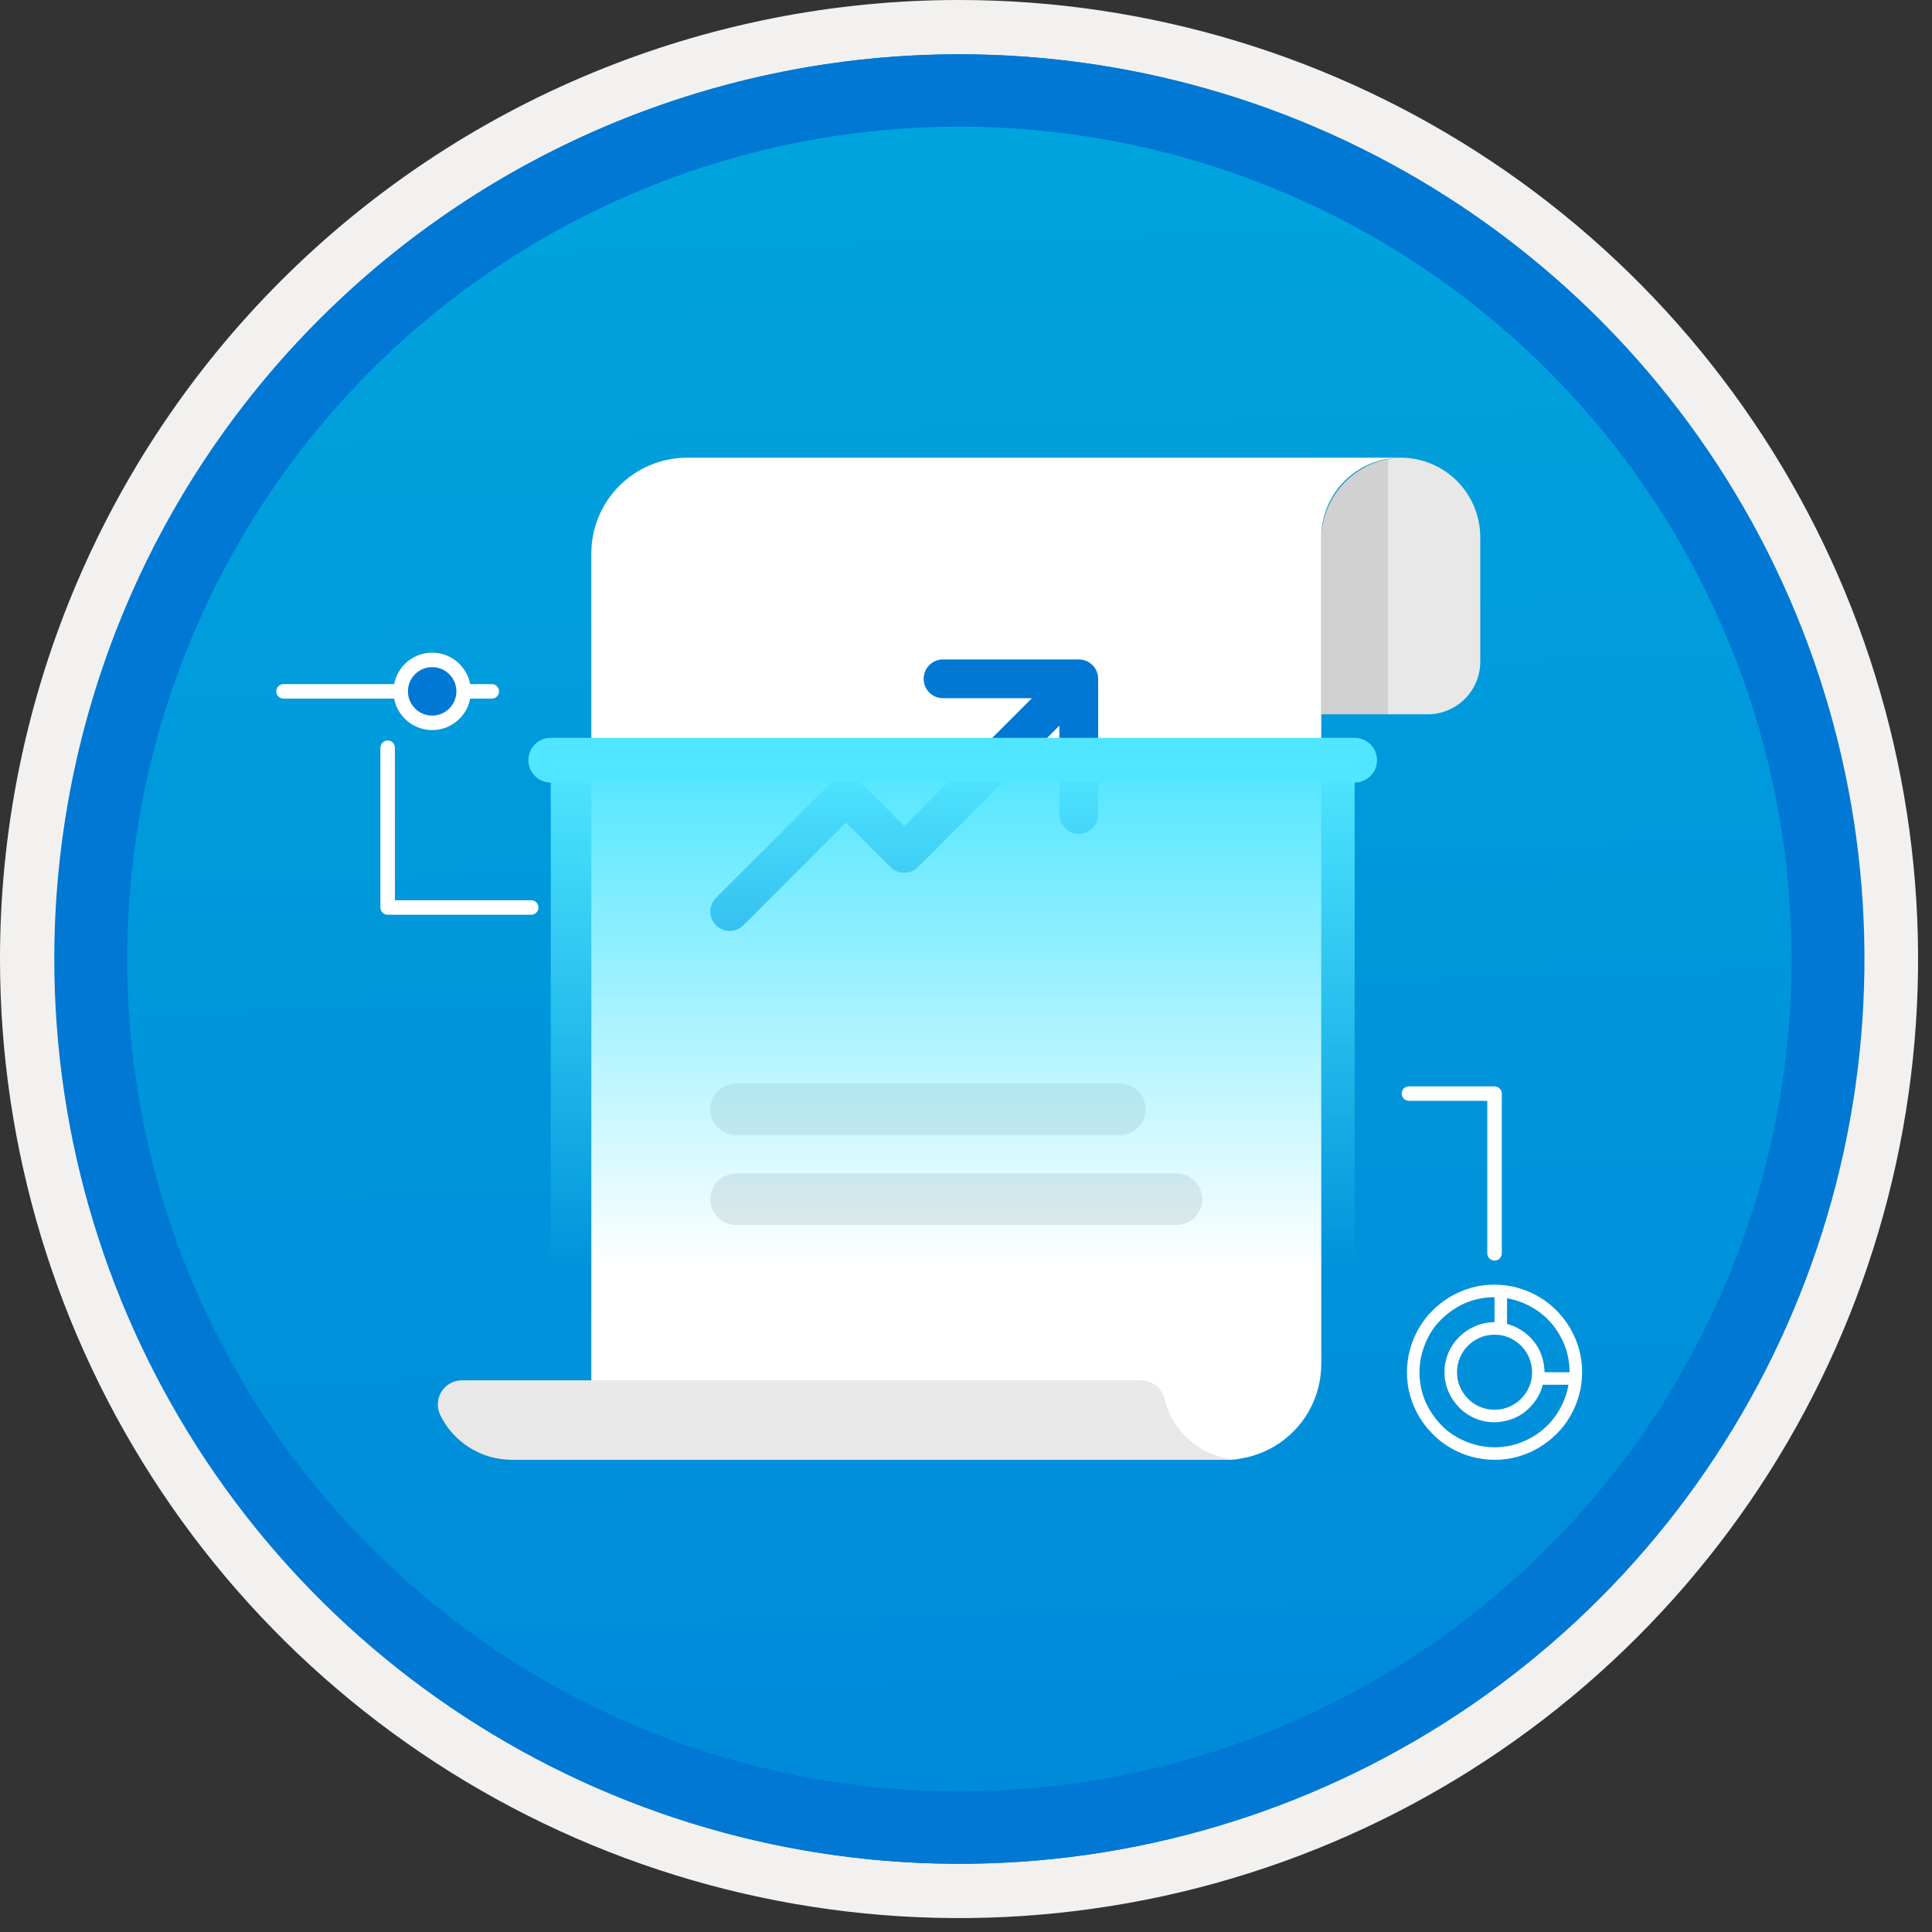 <svg width="100" height="100" viewBox="0 0 100 100" fill="none" xmlns="http://www.w3.org/2000/svg">
<rect x="0" y="0" width="100" height="100" fill="#333333" stroke="none"/>
<g clip-path="url(#clip0_1043_859)">
<path d="M49.64 96.45C40.382 96.45 31.332 93.705 23.634 88.561C15.936 83.418 9.936 76.107 6.393 67.553C2.85 59 1.923 49.588 3.73 40.508C5.536 31.428 9.994 23.087 16.54 16.54C23.087 9.994 31.428 5.536 40.508 3.729C49.588 1.923 59 2.85 67.553 6.393C76.107 9.936 83.418 15.936 88.561 23.634C93.705 31.332 96.45 40.382 96.45 49.64C96.451 55.787 95.24 61.874 92.888 67.554C90.535 73.233 87.088 78.394 82.741 82.741C78.394 87.087 73.234 90.535 67.554 92.888C61.875 95.24 55.787 96.45 49.64 96.45V96.45Z" fill="url(#paint0_linear_1043_859)"/>
<path fill-rule="evenodd" clip-rule="evenodd" d="M95.54 49.64C95.54 58.718 92.848 67.593 87.805 75.141C82.761 82.689 75.592 88.572 67.205 92.046C58.818 95.52 49.589 96.429 40.685 94.658C31.782 92.887 23.603 88.515 17.184 82.096C10.765 75.677 6.393 67.498 4.622 58.595C2.851 49.691 3.76 40.462 7.234 32.075C10.708 23.688 16.591 16.519 24.139 11.476C31.688 6.432 40.562 3.74 49.64 3.74C55.668 3.74 61.636 4.927 67.205 7.234C72.774 9.541 77.834 12.921 82.096 17.184C86.359 21.446 89.739 26.506 92.046 32.075C94.353 37.644 95.54 43.612 95.54 49.64V49.64ZM49.64 3.62732e-07C59.458 3.62732e-07 69.055 2.911 77.219 8.366C85.382 13.82 91.744 21.573 95.501 30.644C99.258 39.714 100.242 49.695 98.326 59.324C96.411 68.954 91.683 77.799 84.741 84.741C77.799 91.683 68.954 96.411 59.324 98.326C49.695 100.242 39.714 99.258 30.644 95.501C21.573 91.744 13.82 85.382 8.366 77.219C2.911 69.055 3.62732e-07 59.458 3.62732e-07 49.64C-0.001 43.121 1.283 36.666 3.777 30.643C6.271 24.62 9.928 19.147 14.537 14.537C19.147 9.928 24.62 6.271 30.643 3.777C36.666 1.283 43.121 -0.001 49.64 3.62732e-07V3.62732e-07Z" fill="#F2F1F0"/>
<path fill-rule="evenodd" clip-rule="evenodd" d="M92.73 49.64C92.73 58.163 90.202 66.493 85.468 73.58C80.733 80.666 74.003 86.189 66.129 89.45C58.256 92.711 49.592 93.565 41.233 91.902C32.874 90.24 25.197 86.136 19.17 80.109C13.144 74.083 9.04 66.405 7.378 58.047C5.715 49.688 6.568 41.024 9.83 33.15C13.091 25.277 18.614 18.547 25.7 13.812C32.786 9.077 41.117 6.55 49.64 6.55C55.298 6.55 60.902 7.664 66.13 9.829C71.358 11.995 76.108 15.169 80.11 19.17C84.111 23.171 87.285 27.922 89.45 33.15C91.616 38.378 92.73 43.981 92.73 49.64V49.64ZM49.64 2.81C58.902 2.81 67.956 5.557 75.657 10.702C83.358 15.848 89.36 23.162 92.905 31.719C96.449 40.276 97.377 49.692 95.57 58.776C93.763 67.86 89.303 76.205 82.753 82.754C76.204 89.303 67.86 93.763 58.776 95.57C49.691 97.377 40.276 96.45 31.718 92.905C23.161 89.361 15.848 83.359 10.702 75.657C5.556 67.956 2.81 58.902 2.81 49.64C2.811 37.22 7.745 25.31 16.527 16.528C25.309 7.745 37.22 2.811 49.64 2.81V2.81Z" fill="#0078D4"/>
<path fill-rule="evenodd" clip-rule="evenodd" d="M92.764 49.64C92.764 58.163 90.237 66.493 85.502 73.58C80.767 80.666 74.037 86.189 66.164 89.45C58.29 92.711 49.626 93.565 41.267 91.902C32.909 90.24 25.231 86.136 19.204 80.109C13.178 74.083 9.074 66.405 7.412 58.047C5.749 49.688 6.602 41.024 9.864 33.15C13.125 25.277 18.648 18.547 25.734 13.812C32.82 9.077 41.151 6.55 49.674 6.55C55.333 6.55 60.936 7.664 66.164 9.829C71.392 11.995 76.142 15.169 80.144 19.17C84.145 23.171 87.319 27.922 89.484 33.15C91.65 38.378 92.764 43.981 92.764 49.64V49.64ZM49.674 2.81C58.936 2.81 67.99 5.557 75.691 10.702C83.392 15.848 89.395 23.162 92.939 31.719C96.484 40.276 97.411 49.692 95.604 58.776C93.797 67.86 89.337 76.205 82.788 82.754C76.238 89.303 67.894 93.763 58.81 95.57C49.726 97.377 40.31 96.45 31.753 92.905C23.196 89.361 15.882 83.359 10.736 75.657C5.59 67.956 2.844 58.902 2.844 49.64C2.845 37.22 7.779 25.31 16.561 16.528C25.343 7.745 37.254 2.811 49.674 2.81V2.81Z" fill="#0078D4"/>
<path fill-rule="evenodd" clip-rule="evenodd" d="M72.282 23.696C71.204 23.792 70.202 24.294 69.479 25.1C68.756 25.906 68.366 26.956 68.388 28.038V36.971H73.897C74.254 36.971 74.608 36.901 74.938 36.764C75.268 36.628 75.568 36.427 75.821 36.175C76.074 35.922 76.274 35.622 76.411 35.292C76.548 34.962 76.618 34.608 76.618 34.251V27.805C76.618 27.247 76.504 26.693 76.283 26.18C76.062 25.666 75.739 25.203 75.334 24.819C74.928 24.434 74.448 24.136 73.923 23.943C73.399 23.75 72.84 23.666 72.282 23.696V23.696Z" fill="#E8E8E8"/>
<path opacity="0.2" d="M71.843 23.691H68.388V36.971H71.843V23.691Z" fill="#767676"/>
<path fill-rule="evenodd" clip-rule="evenodd" d="M35.567 23.691C34.251 23.691 32.989 24.213 32.059 25.144C31.128 26.074 30.606 27.336 30.606 28.652V71.444C30.606 71.984 30.499 72.519 30.293 73.019C30.086 73.518 29.783 73.972 29.401 74.354C29.018 74.736 28.565 75.039 28.066 75.246C27.566 75.452 27.031 75.559 26.491 75.559H63.427C64.743 75.559 66.005 75.036 66.935 74.106C67.866 73.175 68.388 71.914 68.388 70.598V27.806C68.388 26.714 68.822 25.668 69.594 24.896C70.365 24.124 71.412 23.691 72.503 23.691H35.567Z" fill="white"/>
<path fill-rule="evenodd" clip-rule="evenodd" d="M60.279 72.438C60.219 72.16 60.066 71.911 59.847 71.731C59.627 71.55 59.353 71.449 59.069 71.444H23.905C23.694 71.445 23.485 71.499 23.301 71.603C23.116 71.706 22.96 71.855 22.849 72.035C22.737 72.215 22.673 72.421 22.663 72.632C22.652 72.844 22.696 73.055 22.79 73.245C23.128 73.939 23.654 74.524 24.308 74.933C24.962 75.342 25.719 75.559 26.491 75.559H64.273C63.355 75.559 62.462 75.251 61.739 74.686C61.015 74.12 60.501 73.329 60.279 72.438V72.438Z" fill="#E8E8E8"/>
<path d="M38.098 56.081H57.963C58.316 56.081 58.656 56.221 58.906 56.472C59.156 56.722 59.296 57.061 59.296 57.414V57.414C59.296 57.768 59.156 58.107 58.906 58.357C58.656 58.607 58.316 58.748 57.963 58.748H38.098C37.744 58.748 37.405 58.607 37.155 58.357C36.905 58.107 36.765 57.768 36.765 57.414C36.765 57.061 36.905 56.722 37.155 56.472C37.405 56.221 37.744 56.081 38.098 56.081V56.081Z" fill="#E8E8E8"/>
<path d="M38.098 60.739H60.896C61.25 60.739 61.589 60.879 61.839 61.129C62.089 61.379 62.23 61.718 62.23 62.072C62.23 62.426 62.089 62.765 61.839 63.015C61.589 63.265 61.25 63.405 60.896 63.405H38.098C37.744 63.405 37.405 63.265 37.155 63.015C36.905 62.765 36.765 62.426 36.765 62.072V62.072C36.765 61.718 36.905 61.379 37.155 61.129C37.405 60.879 37.744 60.739 38.098 60.739Z" fill="#E8E8E8"/>
<path d="M48.812 34.132H55.837C56.083 34.132 56.32 34.222 56.504 34.386C56.688 34.549 56.805 34.774 56.834 35.019L56.84 35.136V42.163C56.84 42.419 56.742 42.665 56.566 42.851C56.391 43.038 56.151 43.15 55.895 43.164C55.639 43.179 55.388 43.096 55.192 42.932C54.995 42.767 54.869 42.534 54.839 42.28L54.833 42.163L54.832 37.559L47.511 44.881C47.339 45.053 47.109 45.157 46.865 45.173C46.621 45.188 46.38 45.114 46.187 44.965L46.092 44.881L43.787 42.58L38.478 47.891C38.298 48.071 38.055 48.176 37.8 48.184C37.545 48.191 37.297 48.102 37.105 47.933C36.914 47.765 36.794 47.529 36.77 47.275C36.745 47.021 36.819 46.767 36.975 46.566L37.059 46.471L43.077 40.451C43.249 40.279 43.479 40.175 43.723 40.159C43.967 40.144 44.208 40.218 44.401 40.367L44.496 40.451L46.801 42.752L53.411 36.139H48.812C48.566 36.139 48.329 36.049 48.145 35.886C47.961 35.722 47.844 35.497 47.815 35.253L47.809 35.136C47.809 34.89 47.899 34.652 48.062 34.468C48.226 34.285 48.451 34.167 48.695 34.139L48.812 34.132V34.132Z" fill="#0078D4"/>
<path d="M70.116 39.347H28.508" stroke="#50E6FF" stroke-width="2.317" stroke-miterlimit="10" stroke-linecap="round"/>
<path d="M28.508 65.658H70.116V39.347H28.508V65.658Z" fill="url(#paint1_linear_1043_859)"/>
<path d="M27.495 46.972H20.065V38.703" stroke="white" stroke-width="0.75" stroke-linecap="round" stroke-linejoin="round"/>
<path d="M72.927 56.604H77.357V64.873" stroke="white" stroke-width="0.75" stroke-linecap="round" stroke-linejoin="round"/>
<path d="M14.675 35.785H25.455" stroke="white" stroke-width="0.75" stroke-linecap="round" stroke-linejoin="round"/>
<path d="M22.369 37.413C23.268 37.413 23.997 36.684 23.997 35.785C23.997 34.885 23.268 34.156 22.369 34.156C21.469 34.156 20.74 34.885 20.74 35.785C20.74 36.684 21.469 37.413 22.369 37.413Z" fill="#0078D4" stroke="white" stroke-width="0.75" stroke-linecap="round" stroke-linejoin="round"/>
<path d="M77.357 66.494C77.762 66.493 78.165 66.547 78.556 66.656C78.934 66.762 79.298 66.915 79.638 67.111C79.975 67.307 80.285 67.547 80.559 67.825C80.832 68.1 81.069 68.407 81.267 68.74C81.466 69.08 81.621 69.444 81.727 69.823C81.838 70.214 81.893 70.62 81.889 71.026C81.89 71.432 81.836 71.835 81.727 72.225C81.622 72.604 81.469 72.968 81.272 73.308C81.076 73.645 80.837 73.955 80.559 74.228C80.284 74.501 79.976 74.739 79.643 74.936C79.304 75.136 78.94 75.291 78.561 75.397C78.169 75.508 77.764 75.563 77.357 75.559C76.952 75.56 76.548 75.505 76.158 75.397C75.779 75.291 75.416 75.138 75.076 74.942C74.738 74.746 74.429 74.506 74.155 74.228C73.882 73.953 73.644 73.646 73.447 73.313C73.247 72.973 73.093 72.609 72.987 72.23C72.875 71.839 72.821 71.433 72.825 71.026C72.823 70.621 72.878 70.218 72.987 69.828C73.092 69.449 73.245 69.085 73.442 68.745C73.637 68.408 73.877 68.098 74.155 67.825C74.43 67.552 74.737 67.314 75.07 67.116C75.41 66.917 75.774 66.762 76.153 66.656C76.544 66.545 76.95 66.49 77.357 66.494V66.494ZM78.004 68.528C78.282 68.599 78.545 68.717 78.783 68.877C79.017 69.033 79.225 69.224 79.4 69.443C79.576 69.664 79.712 69.914 79.8 70.182C79.891 70.454 79.941 70.739 79.947 71.026H81.242C81.244 70.565 81.161 70.108 80.999 69.676C80.842 69.256 80.614 68.866 80.326 68.523C80.037 68.18 79.689 67.89 79.299 67.668C78.898 67.437 78.46 67.278 78.004 67.197L78.004 68.528ZM79.299 71.026C79.301 70.767 79.249 70.511 79.147 70.273C79.05 70.042 78.909 69.833 78.733 69.656C78.554 69.478 78.343 69.335 78.111 69.236C77.873 69.132 77.616 69.08 77.357 69.084C77.098 69.082 76.841 69.134 76.603 69.236C76.374 69.335 76.165 69.475 75.986 69.651C75.806 69.828 75.663 70.04 75.566 70.273C75.465 70.511 75.414 70.768 75.415 71.026C75.412 71.285 75.464 71.542 75.566 71.78C75.665 72.01 75.806 72.219 75.981 72.397C76.254 72.671 76.602 72.857 76.982 72.932C77.361 73.007 77.754 72.967 78.111 72.817C78.341 72.72 78.55 72.579 78.728 72.402C78.905 72.225 79.047 72.015 79.147 71.785C79.253 71.546 79.304 71.287 79.299 71.026V71.026ZM77.357 74.911C77.818 74.913 78.276 74.831 78.707 74.668C79.127 74.511 79.517 74.284 79.861 73.996C80.204 73.706 80.493 73.359 80.716 72.969C80.946 72.568 81.105 72.129 81.186 71.674H79.856C79.784 71.951 79.666 72.215 79.507 72.453C79.35 72.686 79.159 72.894 78.94 73.07C78.72 73.246 78.469 73.381 78.202 73.47C77.929 73.561 77.644 73.61 77.357 73.616C77.011 73.619 76.668 73.55 76.35 73.414C76.043 73.284 75.765 73.095 75.531 72.858C75.296 72.619 75.108 72.34 74.974 72.033C74.835 71.716 74.765 71.373 74.767 71.026C74.765 70.681 74.834 70.338 74.969 70.02C75.1 69.713 75.289 69.435 75.526 69.2C75.764 68.966 76.044 68.778 76.35 68.644C76.668 68.505 77.01 68.434 77.357 68.437V67.142C77.008 67.141 76.661 67.186 76.325 67.278C76 67.367 75.688 67.5 75.399 67.673C75.114 67.844 74.849 68.048 74.61 68.28C74.372 68.511 74.168 68.775 74.003 69.064C73.837 69.357 73.706 69.67 73.614 69.995C73.519 70.33 73.471 70.678 73.472 71.026C73.471 71.375 73.517 71.722 73.609 72.058C73.697 72.383 73.83 72.695 74.003 72.984C74.174 73.27 74.378 73.534 74.61 73.773C74.841 74.011 75.106 74.216 75.394 74.38C75.688 74.547 76 74.678 76.325 74.77C76.661 74.865 77.008 74.912 77.357 74.911V74.911Z" fill="white"/>
</g>
<defs>
<linearGradient id="paint0_linear_1043_859" x1="47.87" y1="-15.153" x2="51.852" y2="130.615" gradientUnits="userSpaceOnUse">
<stop stop-color="#00ABDE"/>
<stop offset="1" stop-color="#007ED8"/>
</linearGradient>
<linearGradient id="paint1_linear_1043_859" x1="49.312" y1="39.347" x2="49.312" y2="65.658" gradientUnits="userSpaceOnUse">
<stop stop-color="#50E6FF"/>
<stop offset="1" stop-color="#50E6FF" stop-opacity="0"/>
</linearGradient>
<clipPath id="clip0_1043_859">
<rect width="99.28" height="99.28" fill="white"/>
</clipPath>
</defs>
</svg>
